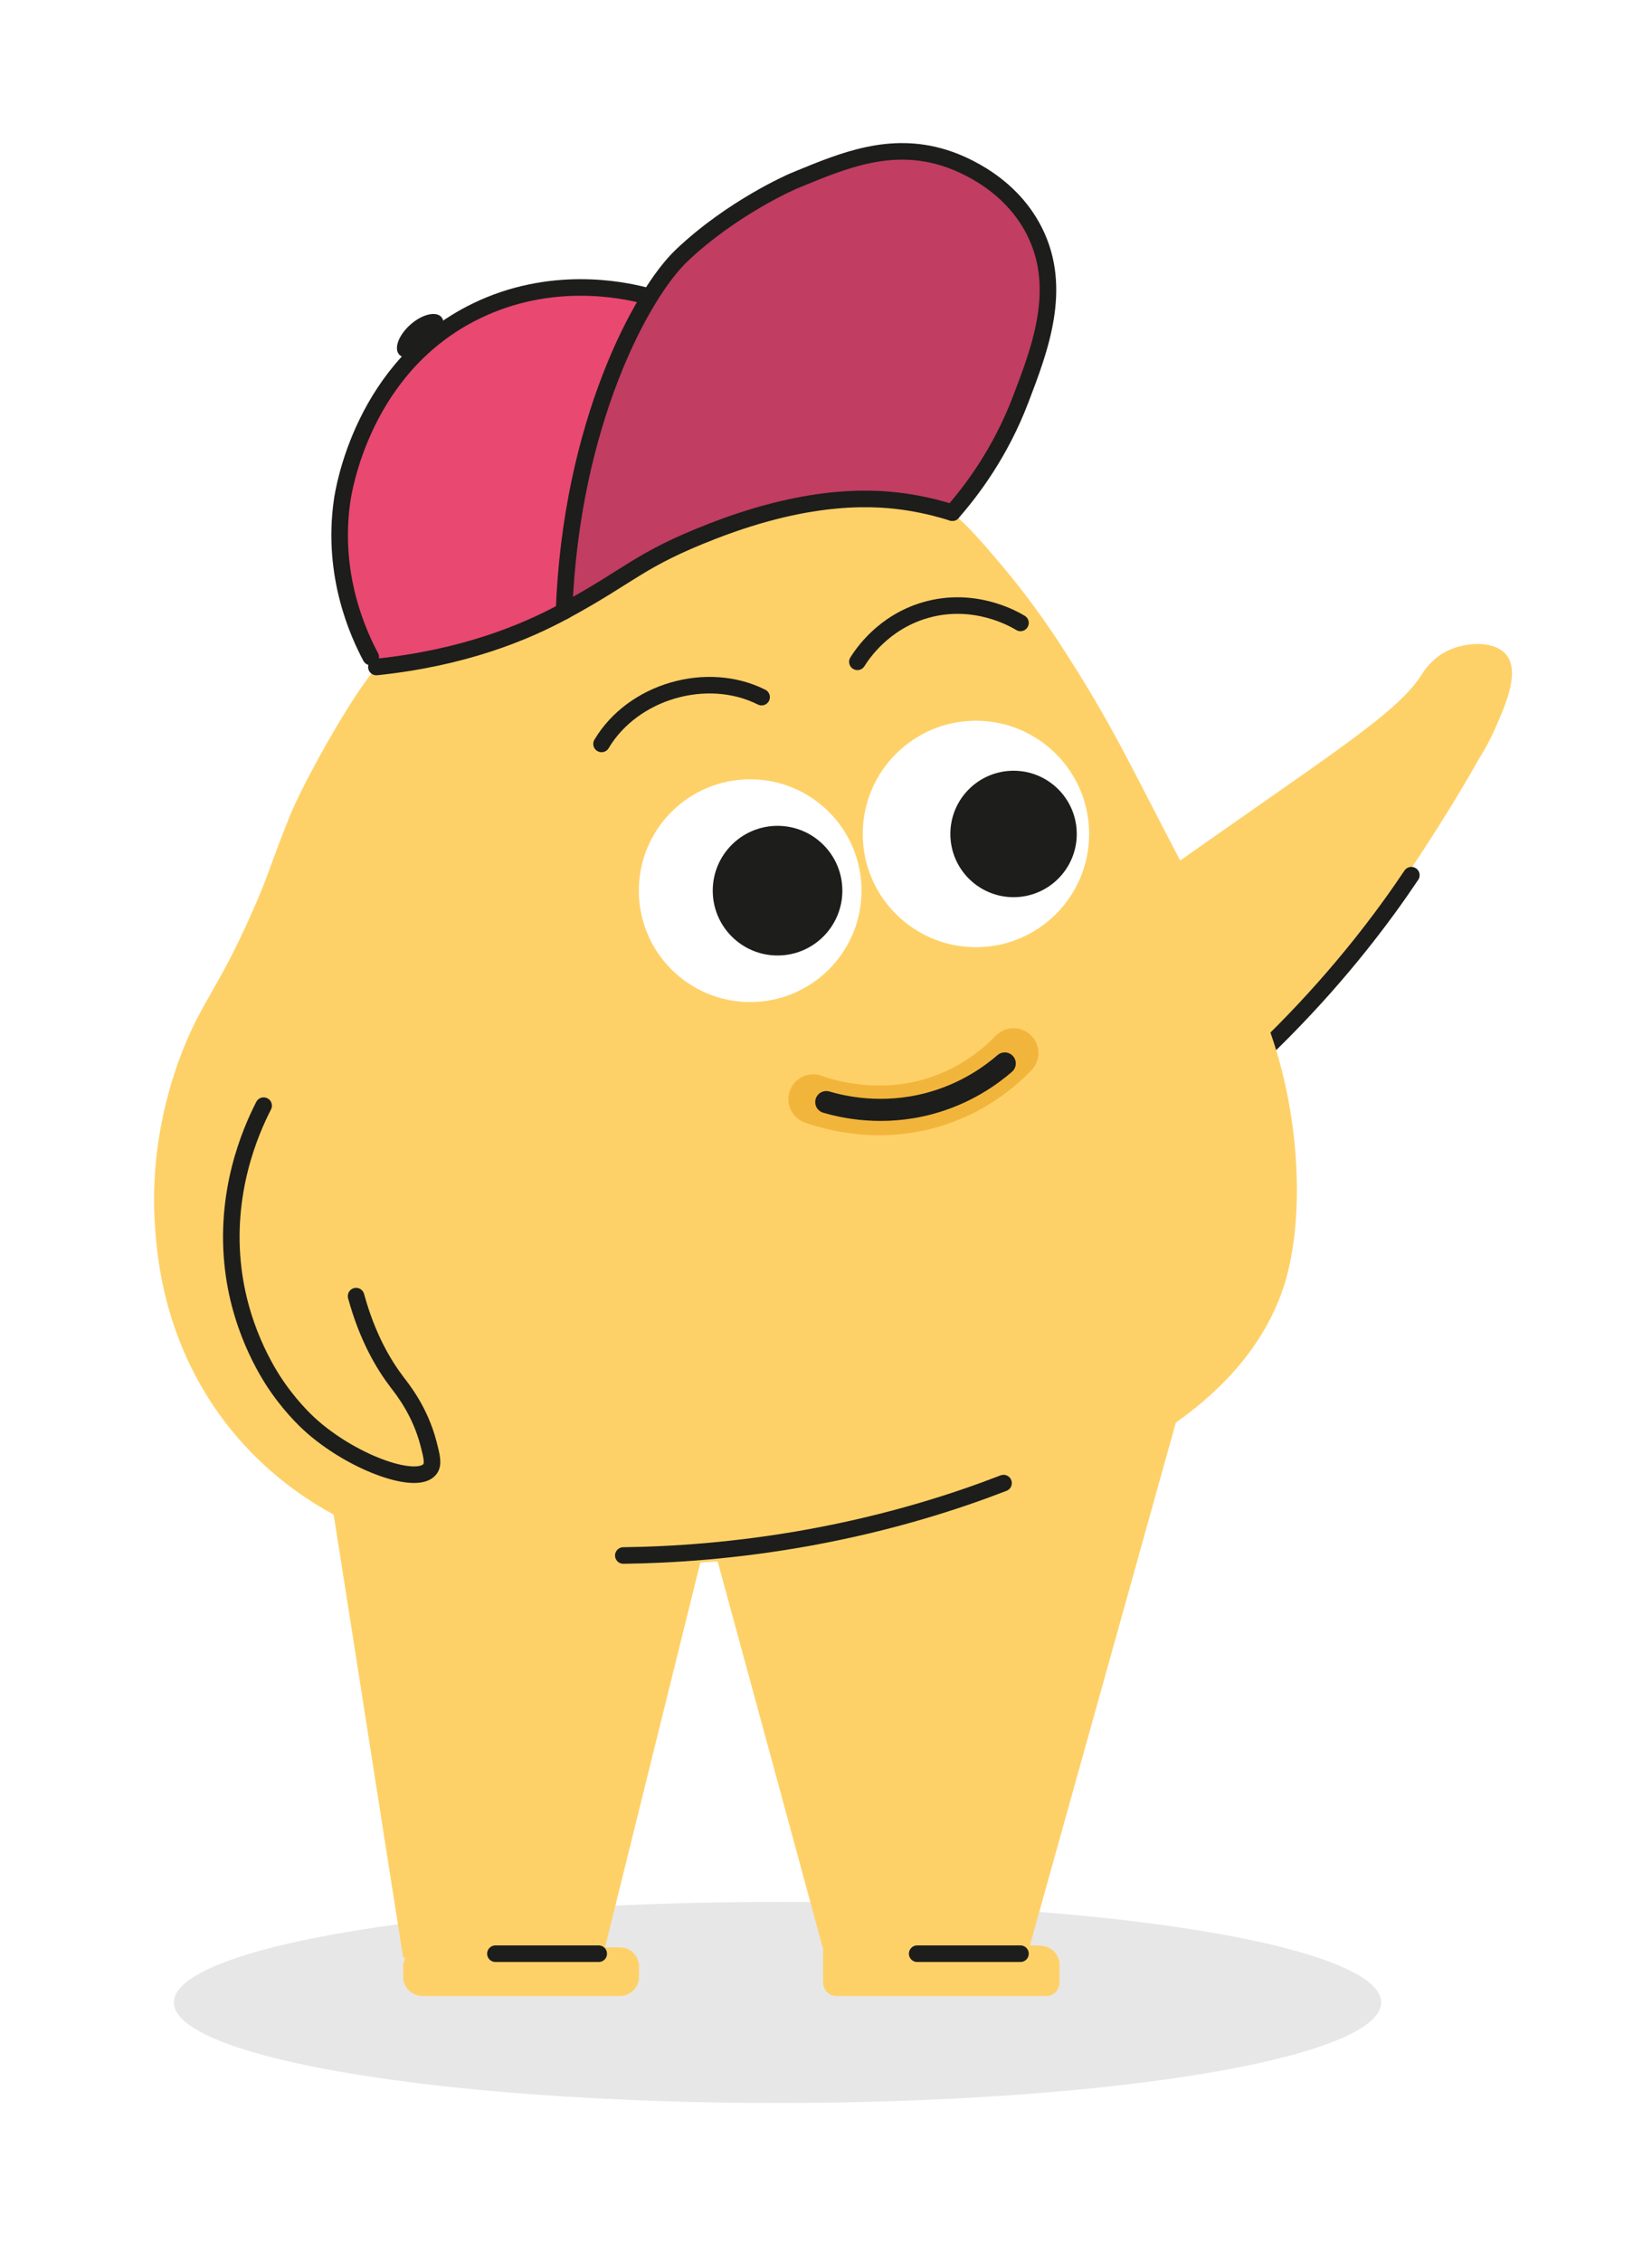<?xml version="1.0" encoding="UTF-8"?><svg id="Calque_5" xmlns="http://www.w3.org/2000/svg" xmlns:xlink="http://www.w3.org/1999/xlink" viewBox="0 0 598.55 819.27"><defs><style>.cls-1{fill:#c13d62;}.cls-2{fill:#e94870;}.cls-3{fill:#fed168;}.cls-4{fill:#1d1d1b;}.cls-5{fill:#b0b0b0;}.cls-6{fill:#fff;}.cls-7{stroke-width:8px;}.cls-7,.cls-8{stroke:#1d1d1b;}.cls-7,.cls-8,.cls-9{fill:none;stroke-linecap:round;stroke-miterlimit:10;}.cls-8{stroke-width:6px;}.cls-10{filter:url(#AI_FlouGaussien_4);opacity:.3;}.cls-9{stroke:#f2b53b;stroke-width:18px;}</style><filter id="AI_FlouGaussien_4"><feGaussianBlur stdDeviation="4"/></filter></defs><g class="cls-10"><ellipse class="cls-5" cx="281.72" cy="725.29" rx="218.72" ry="36.41"/></g><path class="cls-3" d="M541.46,264.42c4.29-9.62,9.31-21.29,4.22-27.35-4.39-5.23-14.89-4.55-21.56-1.19-5.53,2.79-8.35,7.39-9.11,8.59-9.39,14.7-35.08,29.93-99.74,75.97-16.77,11.94-24.38,19.21-23.76,27.72.7,9.58,11.67,16.51,19.57,20.44,9.9,8.1,19.8,16.2,29.7,24.31,2.45-1.82,4.9-3.71,7.35-5.66,0,0,4.09-3.26,8.05-6.67,40.62-34.97,79.61-105.63,79.61-105.63,1.48-2.31,3.61-5.91,5.67-10.54Z"/><path class="cls-8" d="M413.56,417.51c14.17-10.2,32.36-24.69,51.45-43.99,21.28-21.51,36.33-41.57,46.35-56.53"/><path class="cls-3" d="M466.26,462.16c-5.95,21.97-20.92,39.43-40.23,53.11-17.62,63.08-35.24,126.17-52.87,189.33,1.05,0,2.17.08,3.22.08.48,0,3.94,0,6.03,2.74,1.05,1.29,1.37,2.66,1.45,3.38v7.32c0,2.66-2.17,4.83-4.75,4.83h-76.04c-2.66,0-4.83-2.17-4.83-4.83v-7.32c-.08-1.21-.08-2.82,0-4.75-12.71-46.83-25.43-93.66-38.22-140.49-1.93.08-4.1.24-6.28.4-11.51,46.43-23.01,92.94-34.52,139.37h5.39c3.78,0,6.92,3.06,6.92,6.92v3.78c0,3.78-3.14,6.92-6.92,6.92h-71.61c-3.78,0-6.92-3.14-6.92-6.92v-3.78c0-1.13.24-2.17.81-3.14h-.81c-8.45-53.51-16.74-107.02-25.19-160.53-9.51-5.15-24.32-14.72-37.54-31.19-23.93-29.82-26.48-62.13-27.24-73.84-1.95-29.98,6.35-54.07,10.83-64.95,7.04-17.09,12.99-21.9,25.48-50.65,3.83-8.83,4.47-11.17,7.41-19.02,0,0,1.78-4.89,5.3-13.67,4.13-10.28,18.45-36.4,27.71-49,24.51-33.34,102.01-92.28,163.95-81.33,9.09,1.61,29.9,5.29,48.22,20.76,5.99,5.05,10.48,10.33,17.03,18.02,12.71,14.92,20.92,27.77,25.02,34.2,18.91,29.61,24.78,44.42,50.05,91.81,20.04,37.58,19.63,34.44,22.53,42.41,11.43,31.38,12.79,67.11,6.6,90.04Z"/><path class="cls-8" d="M95.52,400.47c-4.87,9.52-14.4,31.51-10.99,59.36,2.9,23.66,14,39.73,16.31,43.01,5.83,8.27,11.41,13.15,12.64,14.21,15.36,13.24,37.55,20.89,42.21,15.16,1.49-1.83.81-4.56-.48-9.5-3.04-11.59-9.18-19.24-11.36-22.1-4.88-6.41-10.76-16.26-14.83-31.15"/><circle class="cls-6" cx="271.8" cy="322.6" r="40.34"/><path class="cls-6" d="M394.61,302.06c0,22.65-18.36,41.01-41.01,41.01-22.65,0-41.01-18.36-41.01-41.01,0-22.65,18.36-41.01,41.01-41.01,22.65,0,41.01,18.36,41.01,41.01Z"/><circle class="cls-4" cx="281.72" cy="322.6" r="23.48"/><circle class="cls-4" cx="367.23" cy="302.06" r="22.9"/><path class="cls-8" d="M310.65,239.71c1.8-2.88,9.4-14.32,24.65-18.73,17.71-5.12,32.06,3.2,34.44,4.64"/><path class="cls-8" d="M275.94,252.5c-19.8-9.95-46.67-2.1-57.99,16.95"/><path class="cls-2" d="M159.18,237.95c-5.55,1.06-12.95,2.1-21.79,2.32,0,0-1.41-3.15-2.89-6.45-1.86-4.15-3.25-7.26-3.29-7.37-11.02-24.73-6.06-51.36-6.06-51.36,5.47-29.35,25.28-46.81,29.8-50.62,5.89-4.96,27.48-23.15,53.23-21.36,9.24.64,28.68,4.53,28.68,4.53-4.79,7.16-10.85,17.37-16.19,30.39-5.4,13.16-7.77,23.61-9.85,33-2.74,12.33-5.65,29.45-6.46,50.38-4.33,2.32-10.21,5.24-17.4,8.12-5.88,2.36-15.15,6.01-27.77,8.42Z"/><path class="cls-1" d="M345.03,185.69c-18.27-4.82-33.36-5.01-43.45-4.34-31.27,2.06-54.9,14.98-72.71,24.72-10.49,5.74-18.8,11.27-24.52,15.34,1.22-16.46,2.95-30.28,4.47-40.67,0,0,7.33-50.05,20.91-64.95.27-.3,2.84-3.08,6.16-6.96,1.48-1.73,3.16-3.74,5.02-6.06,5.49-6.84,6.62-9.06,9.06-12.19.31-.39,1.51-1.9,2.9-3.44,0,0,3.57-3.96,8.39-7.63,10.29-7.85,38.1-17.92,38.1-17.92,18.88-6.64,25.21-7.41,31.57-6.76,5.3.54,10.13,2.01,10.96,2.26,8.48,2.62,14.46,6.59,17.51,8.85,2.38,1.77,6.38,4.78,10.33,9.89,1.21,1.56,5.89,7.8,8.57,17.44,2.78,10,1.9,18.19,1.39,22.51-1,8.43-3.98,15.31-9.96,29.07-4.05,9.34-6.88,15.78-12.06,23.97-4.61,7.28-9.17,12.92-12.64,16.86Z"/><path class="cls-8" d="M136.37,241.59c31.72-3.31,53.78-12.49,67.99-20.19,24.68-13.37,27.02-18.62,53.88-29.04,36.32-14.09,59.66-12.28,71.58-10.32,6.42,1.06,11.65,2.51,15.22,3.64"/><path class="cls-8" d="M204.36,221.41c2.51-67.72,28.07-115.04,42.59-128.84,18.42-17.51,40.3-26.9,40.3-26.9.98-.42,1.73-.73,2.22-.93,16.38-6.73,33.07-13.58,52.43-7.65,3.32,1.02,23.23,7.47,32.9,26.68,10.4,20.67,2.08,42.43-5.06,61.08-7.31,19.1-17.57,32.7-24.7,40.83"/><path class="cls-8" d="M134.31,237.95c-4.42-8.3-14.19-29.42-10.39-56.38.57-4.01,7.48-48.87,48.54-68.88,27.02-13.17,52.8-7.78,60.98-5.71"/><ellipse class="cls-4" cx="152.27" cy="121.64" rx="10.23" ry="5.39" transform="translate(-42.36 131.82) rotate(-41.62)"/><path class="cls-8" d="M179.5,707.63c12.48,0,24.95,0,37.43,0"/><path class="cls-8" d="M332.31,707.63c12.48,0,24.95,0,37.43,0"/><path class="cls-8" d="M225.84,563.4c17.46-.22,40.67-1.66,67.37-6.51,29.77-5.41,53.61-13.21,70.39-19.71"/><path class="cls-9" d="M367.23,381.42c-4.59,4.74-13.08,12.19-25.81,16.79-21.6,7.81-40.65,2.05-46.78-.09"/><path class="cls-7" d="M364.04,385.18c-4.75,4.11-13.97,10.97-27.44,14.54-16.92,4.49-31.03,1.27-37.23-.54"/><path class="cls-6" d="M562.26,235.66c-.82,11.61-1.86,24.85-10.42,33.65-2.24,2.31,1.29,5.85,3.54,3.54,9.57-9.84,10.97-24.17,11.88-37.18.09-1.35-1.22-2.5-2.5-2.5-1.43,0-2.4,1.15-2.5,2.5h0Z"/><path class="cls-6" d="M588.39,266.04c.75,6.51-1.03,12.83-5.01,17.99-.82,1.07-.16,2.8.9,3.42,1.29.75,2.59.18,3.42-.9,4.44-5.76,6.52-13.29,5.69-20.52-.15-1.34-1.04-2.5-2.5-2.5-1.23,0-2.65,1.15-2.5,2.5h0Z"/></svg>